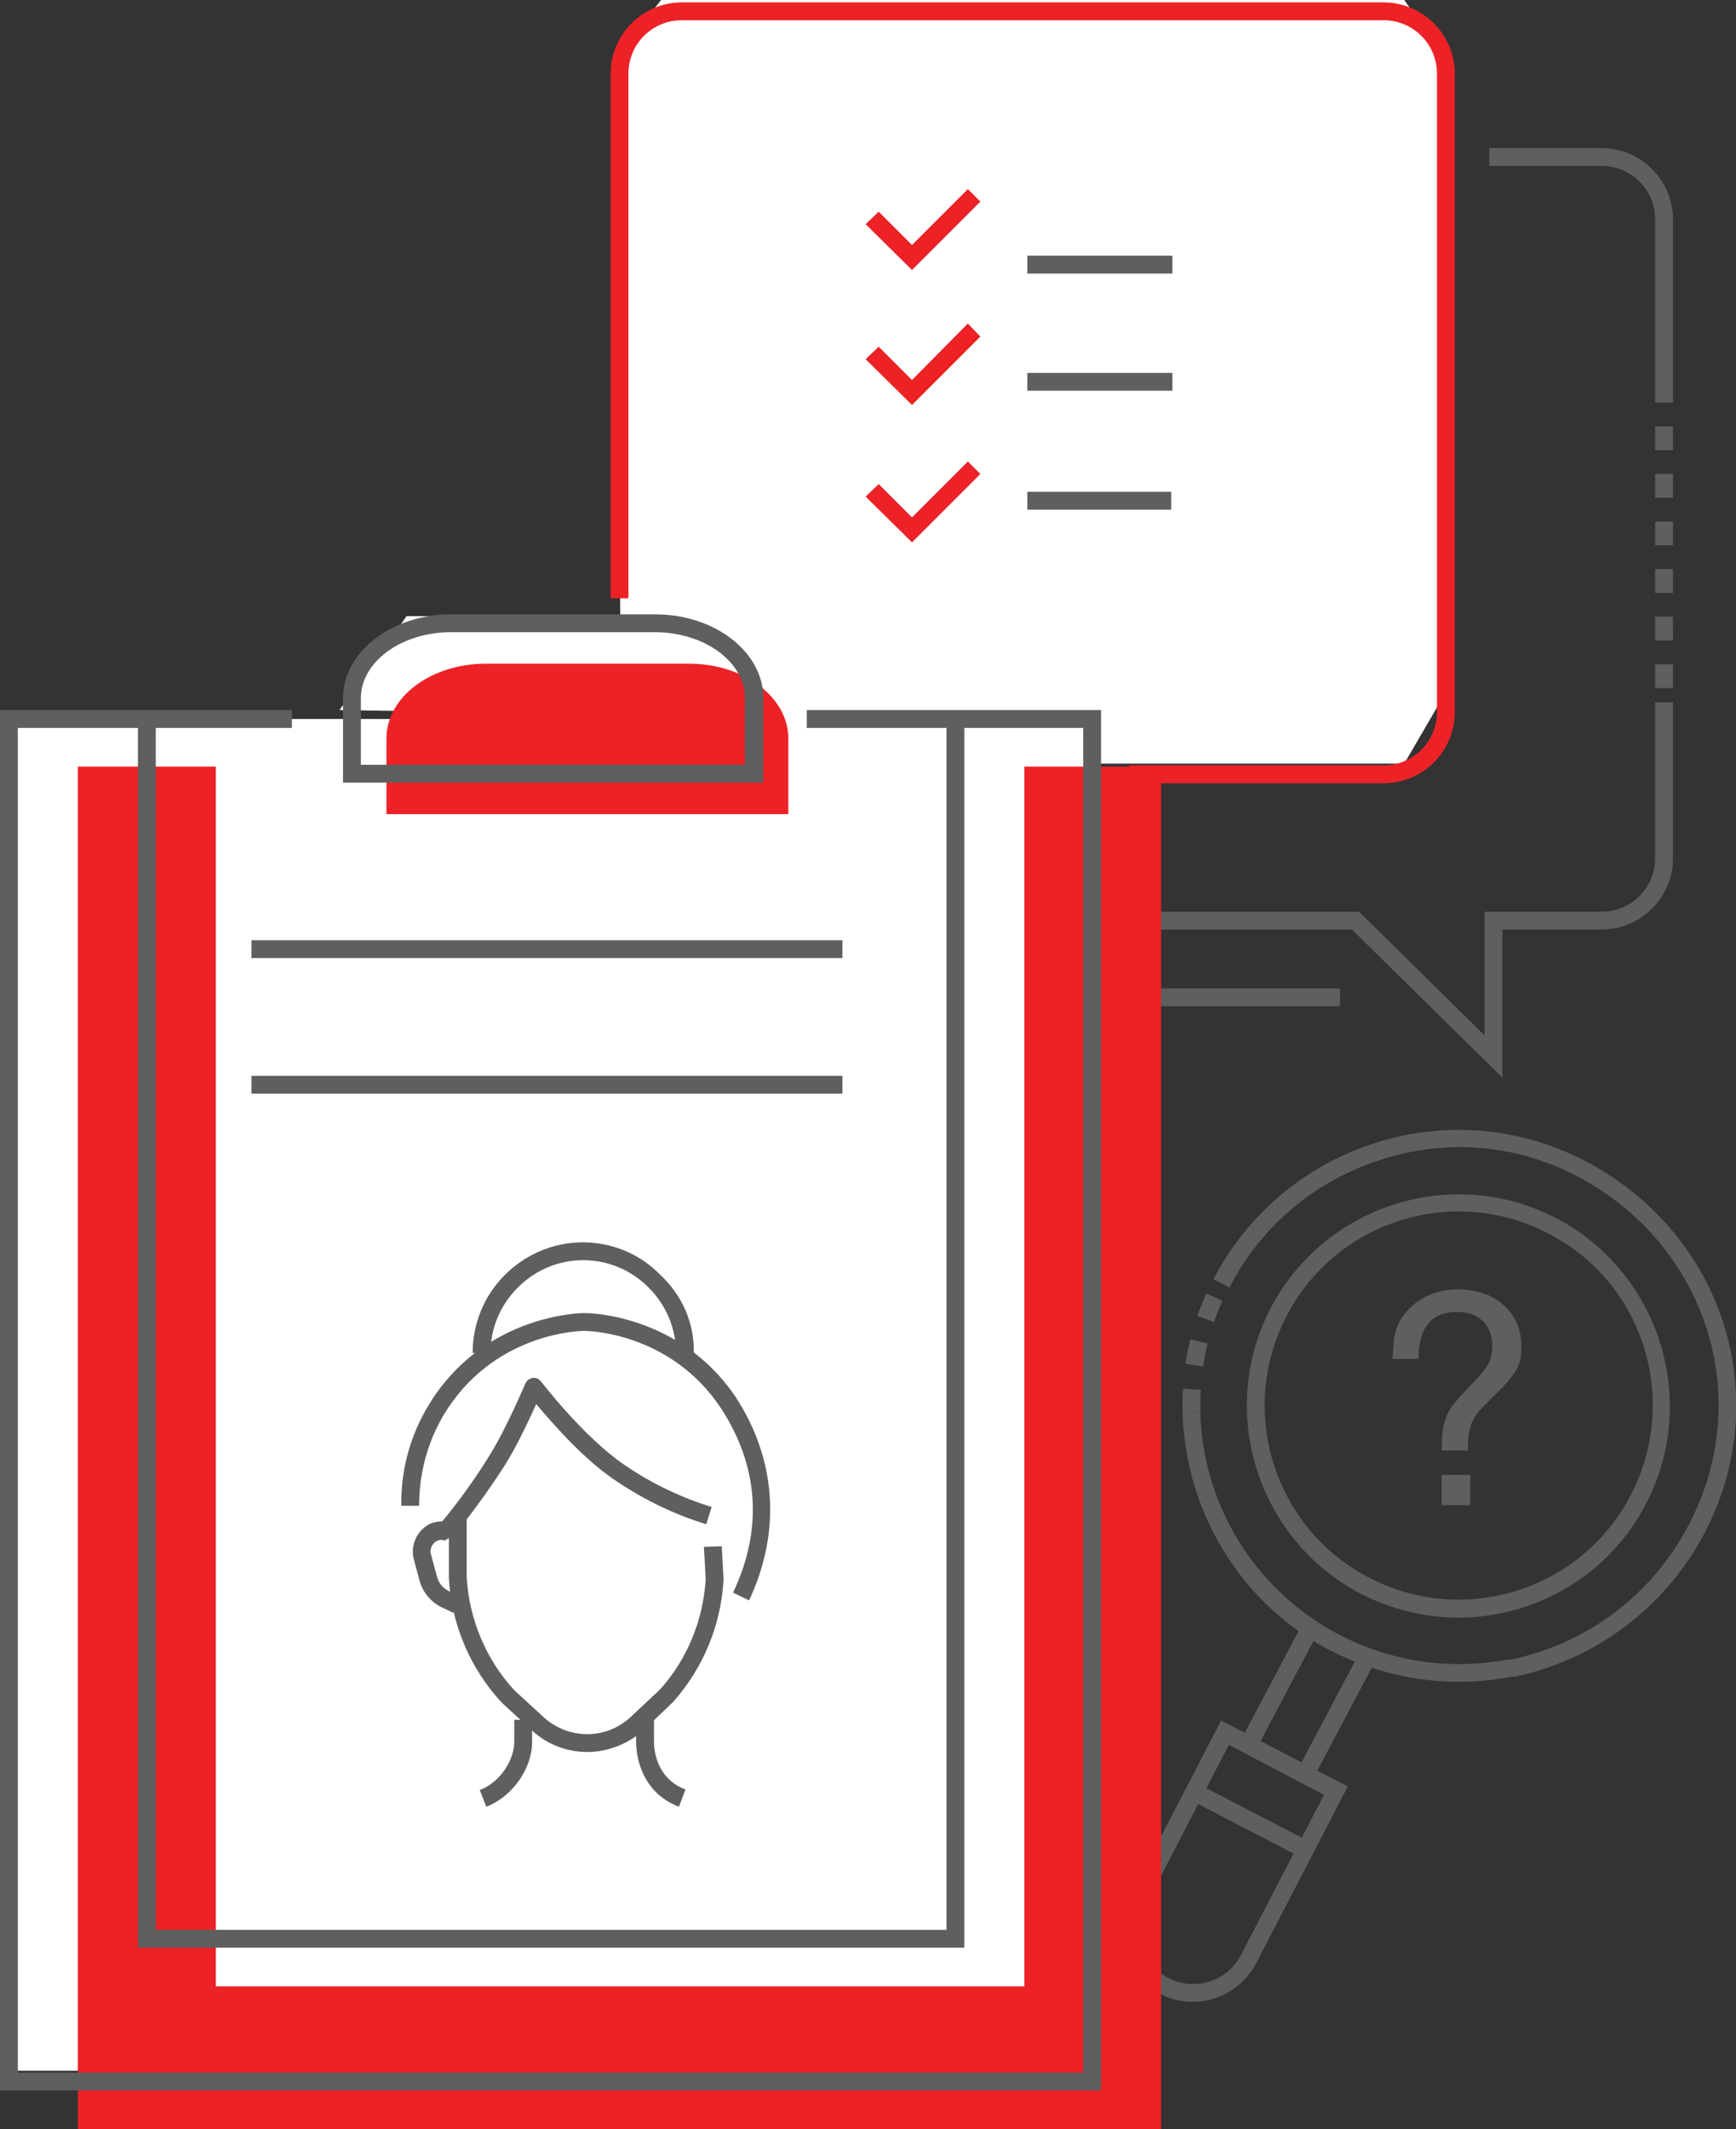 <?xml version="1.0" encoding="utf-8"?>
<!-- Generator: Adobe Illustrator 24.1.2, SVG Export Plug-In . SVG Version: 6.00 Build 0)  -->
<svg version="1.1" id="Layer_1" xmlns="http://www.w3.org/2000/svg" xmlns:xlink="http://www.w3.org/1999/xlink" x="0px" y="0px"
	 viewBox="0 0 292 358" style="enable-background:new 0 0 292 358;" xml:space="preserve">
<rect x="0" y="0" width="292" height="358" fill="#333333" stroke="none"/>
<style type="text/css">
	.st0{fill:#FFFFFF;}
	.st1{fill:#5E5F5F;}
	.st2{fill:#EC2227;}
</style>
<rect x="2.3" y="120.9" class="st0" width="181.2" height="227.3"/>
<polygon class="st0" points="236.2,128.4 111.2,128.4 104.4,109.2 103.3,10.1 111.2,0 236.2,0 244.1,11.3 242.2,118.1 "/>
<polygon class="st0" points="128.1,120.5 57.1,119.4 68.4,103.6 116.8,103.6 "/>
<g>
	<g>
		<path class="st1" d="M254.5,282l-0.6-2.9c12.9-2.6,23.9-10.8,30.1-22.6c11.3-21.4,3.1-47.1-18.5-58.6c-10.2-5.4-21.8-6.5-32.9-3
			c-11.2,3.5-20.4,11.1-25.8,21.6l-2.7-1.4c5.8-11.1,15.6-19.3,27.5-23c11.8-3.7,24.3-2.5,35.2,3.2c23.2,12.3,31.9,39.8,19.8,62.7
			C280,270.4,268.2,279.2,254.5,282z"/>
	</g>
	<g>
		<path class="st1" d="M198.9,237.6c0-0.4,0-0.9,0-1.3c0-0.9,0-1.9,0.1-2.8l3,0.2c-0.1,0.9-0.1,1.8-0.1,2.6c0,0.4,0,0.8,0,1.2
			L198.9,237.6z M202.4,229.8l-3-0.5c0.2-1.4,0.5-2.7,0.8-4.1l2.9,0.7C202.8,227.3,202.5,228.6,202.4,229.8z M204.2,222.3l-2.8-1
			c0.4-1.3,1-2.6,1.5-3.8l2.7,1.2C205.1,219.9,204.6,221.1,204.2,222.3z"/>
	</g>
	<g>
		<path class="st1" d="M206.6,262c-4.8-7.3-7.4-15.7-7.7-24.4l3-0.1c0.2,8.1,2.7,16,7.2,22.8L206.6,262z"/>
	</g>
	<g>
		<path class="st1" d="M245.4,282.8c-7.4,0-14.8-1.8-21.5-5.2c-7-3.6-13-9-17.3-15.6l2.5-1.7c4,6.1,9.7,11.2,16.2,14.6
			c8.9,4.6,18.8,6,28.6,4.1l0.6,2.9C251.5,282.5,248.4,282.8,245.4,282.8z"/>
	</g>
	<g>
		<path class="st1" d="M200.6,336.6c-1.9,0-3.8-0.4-5.5-1.4c-2.8-1.5-5-4-5.9-7c-1-3.1-0.7-6.3,0.8-9.2l15.4-29.7l21.3,11.1
			l-15.4,29.7C209.1,334.3,204.9,336.6,200.6,336.6z M206.7,293.4l-14,27c-2.3,4.4-0.6,9.9,3.8,12.2c4.4,2.3,9.9,0.6,12.2-3.8l14-27
			L206.7,293.4z"/>
	</g>
	<g>
		
			<rect x="208.7" y="295.7" transform="matrix(0.46 -0.888 0.888 0.46 -158.417 351.952)" class="st1" width="3" height="21"/>
	</g>
	<g>
		
			<rect x="214.1" y="286.4" transform="matrix(0.468 -0.884 0.884 0.468 -134.696 352.017)" class="st1" width="22" height="3"/>
	</g>
	<g>
		
			<rect x="204.4" y="281.8" transform="matrix(0.468 -0.884 0.884 0.468 -135.815 340.958)" class="st1" width="22" height="3"/>
	</g>
	<g>
		<path class="st1" d="M245.3,272c-5.5,0-11.1-1.3-16.4-4c-17.4-9.1-24.2-30.6-15.2-48c9.1-17.4,30.6-24.2,48-15.2
			c17.4,9.1,24.2,30.6,15.2,48C270.6,265,258.2,272,245.3,272z M245.4,203.7c-11.8,0-23.2,6.4-29,17.6c-8.3,16-2.1,35.7,13.9,44
			c16,8.3,35.7,2.1,44-13.9c4-7.7,4.8-16.6,2.2-24.9c-2.6-8.3-8.3-15.1-16.1-19.1C255.6,204.9,250.5,203.7,245.4,203.7z"/>
	</g>
</g>
<g>
	<path class="st2" d="M232.7,131.7h-42.8v-3h42.8c5,0,9-4,9-9V12.4c0-5-4-9-9-9h-118c-5,0-9,4-9,9v88.2h-3V12.4c0-6.6,5.4-12,12-12
		h118c6.6,0,12,5.4,12,12v107.3C244.7,126.4,239.3,131.7,232.7,131.7z"/>
</g>
<g>
	<path class="st1" d="M252.7,181.2l-25.3-24.9h-37.5v-3h38.7l21.1,20.8l0-20.8h19.7c5,0,9-4,9-9v-26.2h3v26.2c0,6.6-5.4,12-12,12
		h-16.7L252.7,181.2z"/>
</g>
<g>
	<path class="st1" d="M281.4,115.7h-3v-4h3V115.7z M281.4,107.7h-3v-4h3V107.7z M281.4,99.7h-3v-4h3V99.7z M281.4,91.7h-3v-4h3V91.7
		z M281.4,83.7h-3v-4h3V83.7z M281.4,75.7h-3v-4h3V75.7z M281.4,67.7h-3v-4h3V67.7z"/>
</g>
<g>
	<path class="st1" d="M281.4,63.7h-3V36.9c0-5-4-9-9-9h-18.9v-3h18.9c6.6,0,12,5.4,12,12V63.7z"/>
</g>
<g>
	<g>
		<path class="st1" d="M238.6,228.5h-4.4c0.1-1.4,0.2-2.6,0.3-3.6c0.2-1,0.5-2,1.1-3c0.6-1,1.4-1.9,2.5-2.8c2-1.5,4.4-2.3,7.2-2.3
			c1.9,0,3.6,0.4,5.3,1.1c1.6,0.8,2.9,1.9,3.9,3.4c1,1.5,1.4,3.2,1.4,5.3c0,1.6-0.3,2.9-1,4c-0.7,1.1-1.9,2.5-3.7,4.2
			c-1.2,1.2-2.1,2.1-2.7,2.8c-0.5,0.7-1,1.5-1.2,2.5c-0.3,0.9-0.4,2.2-0.4,3.8h-4.4c0-1.9,0.1-3.4,0.4-4.5c0.3-1.1,0.7-2.1,1.3-2.9
			c0.6-0.8,1.6-1.9,2.9-3.3c1.3-1.3,2.2-2.3,2.6-2.9c0.5-0.6,0.8-1.2,1-1.8c0.2-0.6,0.3-1.4,0.3-2.3c0-0.8-0.2-1.7-0.5-2.5
			c-0.4-0.9-1-1.6-1.9-2.2s-2.1-0.9-3.6-0.9C240.8,220.6,238.6,223.2,238.6,228.5z M247.3,248v5.1h-4.8V248H247.3z"/>
	</g>
</g>
<g>
	<rect x="193.6" y="166.2" class="st1" width="31.8" height="3"/>
</g>
<g>
	<path class="st2" d="M132.6,136.9v-12.7c0-7-7.5-12.6-16.7-12.6H81.7c-9.2,0-16.7,5.6-16.7,12.6v12.7H132.6z"/>
</g>
<g>
	<polygon class="st2" points="172.3,128.9 172.3,334 36.3,334 36.3,128.9 13.1,128.9 13.1,358 195.3,358 195.3,128.9 	"/>
</g>
<g>
	<polygon class="st1" points="185.2,351.5 0,351.5 0,119.4 49.1,119.4 49.1,122.4 3,122.4 3,348.5 182.2,348.5 182.2,122.4 
		135.7,122.4 135.7,119.4 185.2,119.4 	"/>
</g>
<g>
	<path class="st1" d="M128.4,131.6H57.7v-14.2c0-7.8,8.2-14.1,18.2-14.1h34.3c10,0,18.2,6.3,18.2,14.1V131.6z M60.7,128.6h64.6
		v-11.2c0-6.1-6.8-11.1-15.2-11.1H75.9c-8.4,0-15.2,5-15.2,11.1V128.6z"/>
</g>
<g>
	<polygon class="st1" points="162.2,327.5 23.2,327.5 23.2,120.9 26.2,120.9 26.2,324.5 159.2,324.5 159.2,120.9 162.2,120.9 	"/>
</g>
<g>
	<rect x="42.3" y="158.1" class="st1" width="99.4" height="3"/>
</g>
<g>
	<rect x="42.3" y="180.9" class="st1" width="99.4" height="3"/>
</g>
<g>
	<g>
		<polygon class="st2" points="153.4,45.4 145.6,37.7 147.8,35.6 153.4,41.2 162.8,31.8 164.9,33.9 		"/>
	</g>
	<g>
		<polygon class="st2" points="153.4,68.1 145.6,60.4 147.8,58.3 153.4,63.9 162.8,54.4 164.9,56.6 		"/>
	</g>
	<g>
		<polygon class="st2" points="153.4,91.2 145.6,83.5 147.8,81.4 153.4,87 162.8,77.6 164.9,79.7 		"/>
	</g>
	<g>
		<rect x="172.8" y="62.7" class="st1" width="24.4" height="3"/>
	</g>
	<g>
		<rect x="172.8" y="43" class="st1" width="24.4" height="3"/>
	</g>
	<g>
		<rect x="172.8" y="82.7" class="st1" width="24.2" height="3"/>
	</g>
</g>
<g>
	<path class="st1" d="M116.7,227.5l-3,0c0-4.1-1.6-8-4.6-11c-3-3-6.9-4.6-11-4.6c-4.1,0-8,1.6-11,4.6c-3,3-4.6,6.9-4.6,11l-3,0
		c0-4.9,1.9-9.6,5.4-13.1c3.5-3.5,8.2-5.5,13.1-5.5c4.9,0,9.6,1.9,13.1,5.5C114.8,217.9,116.8,222.5,116.7,227.5z"/>
</g>
<g>
	<path class="st1" d="M126,269.1l-2.7-1.3c5.1-10.7,4.3-21.4-2.1-31.1c-8.4-12.6-22.2-12.9-22.7-12.9l-0.3,0l-0.1,0
		c-0.6,0-14.3,0.3-22.7,12.9c-3.2,4.8-4.9,10.5-4.9,16.5l-3,0c-0.1-6.6,1.8-12.8,5.4-18.2c9.3-13.9,24.6-14.2,25.2-14.2l0.2,0l0.3,0
		c0.6,0,15.9,0.3,25.2,14.2C130.6,245.5,131.4,257.6,126,269.1z"/>
</g>
<g>
	<path class="st1" d="M76.1,258.5l-2.3-2c0,0,4.1-4.6,8.5-11.7c3-4.8,6-12.1,6.1-12.2c0.2-0.5,0.7-0.8,1.2-0.9
		c0.5-0.1,1.1,0.2,1.4,0.6c0.1,0.1,7.1,9.3,14,14c4.5,3.1,9.5,5.5,14.7,7.1l-0.9,2.9c-5.6-1.7-10.8-4.3-15.5-7.5
		c-5.3-3.6-10.5-9.6-13.1-12.7c-1.2,2.6-3.2,7-5.3,10.3C80.3,253.6,76.2,258.3,76.1,258.5z"/>
</g>
<g>
	<path class="st1" d="M76.2,271.2l-1.4-0.7c-2-0.8-3.6-2.5-4.2-4.6l-1-3.7c-0.6-2.3,0.5-4.8,2.6-5.9c1.7-0.8,4-0.7,5.1,1.3l-2.6,1.5
		c-0.2-0.4-1.2,0-1.2,0c-0.8,0.4-1.3,1.4-1,2.3l1,3.7c0.3,1.2,1.2,2.2,2.4,2.6l0.1,0l1.5,0.7L76.2,271.2z"/>
</g>
<g>
	<path class="st1" d="M98.8,294.6c-3.5,0-6.8-1.3-9.3-3.6l-5.1-4.7c-5.3-5.7-8.5-13.2-8.9-21l0-10.1l3,0l0,10c0.4,7,3.2,13.8,8,19
		l5,4.6c2,1.8,4.6,2.8,7.3,2.8c2.8,0,5.4-1.1,7.4-3l4.8-4.5c4.6-5.1,7.3-11.7,7.7-18.6l-0.3-5.4l3-0.1l0.3,5.5l0,0.1
		c-0.4,7.6-3.4,14.9-8.5,20.6l-0.1,0.1l-4.8,4.6C105.7,293.2,102.3,294.6,98.8,294.6z"/>
</g>
<g>
	<g>
		<path class="st1" d="M81.8,303.8l-1.1-2.8c3.6-1.4,5.8-5.2,5.8-8.1v-3.7h3v3.7C89.5,297.4,86.2,302.1,81.8,303.8z"/>
	</g>
	<g>
		<path class="st1" d="M114.2,303.8c-5.3-2-7.2-6.9-7.2-11v-3.7h3v3.7c0,3,1.4,6.7,5.3,8.1L114.2,303.8z"/>
	</g>
</g>
</svg>
